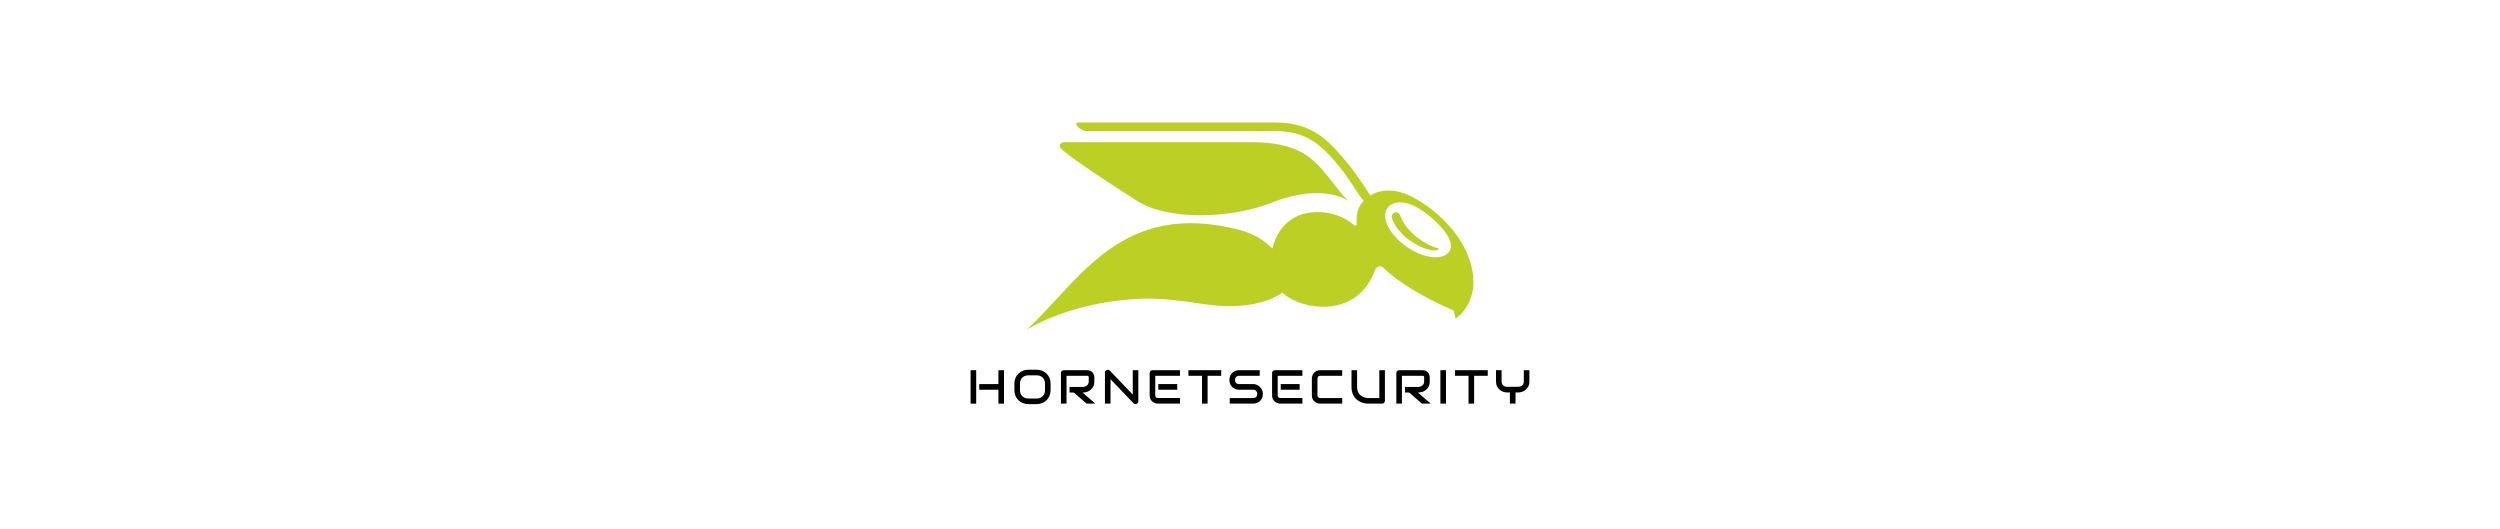 <?xml version="1.0" encoding="UTF-8"?>
<svg id="Partner" xmlns="http://www.w3.org/2000/svg" viewBox="0 0 850 180">
  <defs>
    <style>
      .cls-1 {
        fill: #010000;
      }

      .cls-2 {
        fill: #bbcf24;
      }
    </style>
  </defs>
  <g id="Hornetsecurity">
    <path class="cls-1" d="M349.636,127.607c-.421,0-.808.068-1.154.204-.346.135-.649.328-.899.573-.252.246-.449.549-.585.901-.135.352-.204.741-.204,1.16v2.209c0,.43.069.823.204,1.169.136.347.333.647.585.893.25.245.553.438.899.573.346.136.733.205,1.154.205h2.824c.419,0,.807-.068,1.15-.205.343-.135.645-.328.9-.573.254-.246.452-.546.588-.893.135-.346.204-.739.204-1.169v-2.209c0-.419-.069-.808-.204-1.16-.136-.353-.334-.656-.588-.901-.254-.245-.553-.438-.891-.573-.339-.136-.724-.204-1.143-.204h-2.84ZM349.641,137.396c-.677,0-1.314-.119-1.89-.355-.577-.236-1.083-.567-1.504-.984-.422-.416-.756-.919-.995-1.495-.238-.578-.359-1.218-.359-1.907v-2.209c0-.688.122-1.328.359-1.901.239-.574.573-1.078.995-1.497.421-.419.927-.75,1.504-.986.576-.237,1.213-.356,1.89-.356h2.837c.677,0,1.313.119,1.886.356.574.236,1.078.568,1.496.986.419.419.751.923.987,1.496s.355,1.214.355,1.902v2.209c0,.689-.119,1.33-.355,1.907-.236.577-.568,1.079-.986,1.495-.419.417-.923.748-1.497.984-.573.236-1.209.355-1.886.355h-2.837Z"/>
    <path class="cls-1" d="M369.432,137.234l-4.313-3.757-1.467-.022v-1.903h4.643c.556-.056,1.007-.241,1.352-.553.35-.317.528-.768.528-1.343v-1.323c0-.102,0-.414-.219-.498-.116-.045-.224-.067-.322-.067h-7.016v9.466h-1.901v-10.409c0-.271.09-.494.274-.681.184-.186.409-.277.685-.277h7.957c.445,0,.827.083,1.135.246.313.166.568.371.76.612.192.241.334.508.418.793.085.288.13.557.13.799v1.338c0,.696-.127,1.291-.377,1.769-.25.48-.57.875-.95,1.174-.381.3-.795.519-1.229.652-.438.133-.851.202-1.226.202h-.262l4.379,3.781h-2.98Z"/>
    <path class="cls-1" d="M386.081,137.396c-.118,0-.239-.023-.362-.067-.119-.042-.222-.112-.307-.207l-7.83-8.176v8.289h-1.901v-10.569c0-.261.092-.481.282-.673.19-.193.411-.286.677-.286.261,0,.48.093.672.287l7.826,8.163v-8.289h1.902v10.569c0,.276-.093.5-.286.684-.191.185-.411.275-.673.275h0Z"/>
    <path class="cls-1" d="M393.827,132.51v-1.918h6.426v1.918h-6.426ZM393.721,137.234c-.285,0-.596-.051-.926-.153-.327-.101-.635-.264-.916-.486-.281-.222-.519-.517-.71-.877-.19-.358-.286-.805-.286-1.329v-7.564c0-.27.091-.493.277-.681.186-.186.407-.277.679-.277h9.349v1.901h-8.403v6.62c0,.618.33.944.952.944h7.451v1.901h-7.466Z"/>
    <polygon class="cls-1" points="408.684 137.234 408.684 127.769 404.064 127.769 404.064 125.867 415.214 125.867 415.214 127.769 410.585 127.769 410.585 137.234 408.684 137.234 408.684 137.234"/>
    <path class="cls-1" d="M418.104,137.234v-1.901h7.99c.423,0,.761-.131,1.006-.386.243-.254.366-.596.366-1.018,0-.411-.126-.754-.373-1.018-.25-.267-.587-.402-.999-.402h-4.822c-.327,0-.687-.06-1.067-.177-.38-.116-.737-.308-1.061-.567-.323-.26-.598-.605-.816-1.026-.218-.419-.329-.941-.329-1.551,0-.605.111-1.124.329-1.543.217-.422.492-.769.816-1.029.324-.263.681-.455,1.061-.572.38-.118.74-.177,1.067-.177h7.038v1.901h-7.038c-.423,0-.763.134-1.007.398-.242.263-.364.606-.364,1.022,0,.422.123.765.365,1.019.245.255.584.384,1.006.384h4.822c.425,0,.841.084,1.237.25.394.167.743.401,1.04.698.297.295.54.652.722,1.059.181.406.274.853.274,1.331,0,.61-.109,1.129-.327,1.544-.22.416-.493.758-.818,1.017-.324.259-.68.451-1.057.567-.378.118-.739.177-1.071.177h-7.99Z"/>
    <path class="cls-1" d="M435.453,132.51v-1.918h6.425v1.918h-6.425ZM435.347,137.234c-.285,0-.596-.051-.925-.153-.328-.1-.636-.263-.916-.486-.28-.223-.52-.518-.709-.877-.19-.357-.286-.804-.286-1.329v-7.564c0-.271.091-.494.278-.681.185-.186.406-.277.677-.277h9.348v1.901h-8.401v6.62c0,.618.329.944.953.944h7.448v1.901h-7.466Z"/>
    <path class="cls-1" d="M448.879,137.234c-.289,0-.605-.051-.935-.153-.328-.101-.635-.264-.916-.486-.278-.222-.517-.516-.708-.877-.189-.357-.287-.805-.287-1.329v-5.677c0-.284.052-.596.154-.926.1-.329.265-.638.488-.92.222-.281.516-.521.876-.713.357-.189.804-.287,1.329-.287h7.464v1.901h-7.464c-.618,0-.944.332-.944.96v5.66c0,.295.085.528.254.695.17.166.401.25.69.25h7.464v1.901h-7.464Z"/>
    <path class="cls-1" d="M465.195,137.234c-.648,0-1.32-.109-1.994-.326-.674-.215-1.291-.557-1.834-1.014-.542-.457-.992-1.048-1.337-1.757-.345-.709-.518-1.579-.518-2.587v-5.683h1.901v5.683c0,.596.085,1.111.252,1.532.168.42.386.777.648,1.061.262.285.549.508.854.666.301.155.596.274.877.354.282.079.529.127.736.144.206.016.343.025.416.025h3.773v-9.466h1.903v10.409c0,.271-.091.494-.276.681-.184.187-.408.277-.684.277h-4.716Z"/>
    <path class="cls-1" d="M483.471,137.234l-4.315-3.757-1.466-.022v-1.903h4.643c.555-.056,1.006-.241,1.351-.553.352-.317.529-.768.529-1.343v-1.323c0-.102,0-.414-.22-.498-.115-.045-.223-.067-.321-.067h-7.015v9.466h-1.903v-10.409c0-.271.091-.494.276-.681.183-.186.407-.277.684-.277h7.958c.444,0,.827.083,1.136.246.311.166.566.371.76.612.192.241.332.508.418.793.086.288.129.557.129.799v1.338c0,.696-.126,1.291-.375,1.769-.251.48-.57.875-.95,1.174-.38.3-.795.519-1.23.652-.438.133-.849.202-1.225.202h-.261l4.377,3.781h-2.978Z"/>
    <polygon class="cls-1" points="489.734 137.234 489.734 125.867 491.635 125.867 491.635 137.234 489.734 137.234 489.734 137.234"/>
    <polygon class="cls-1" points="499.302 137.234 499.302 127.769 494.683 127.769 494.683 125.867 505.833 125.867 505.833 127.769 501.204 127.769 501.204 137.234 499.302 137.234 499.302 137.234"/>
    <path class="cls-1" d="M513.362,137.234v-3.798h-.943c-.371,0-.784-.067-1.23-.201-.443-.133-.858-.352-1.233-.652-.375-.3-.692-.694-.942-1.175-.25-.478-.377-1.073-.377-1.768v-3.773h1.903v3.773c0,.572.174,1.033.516,1.371.343.338.806.508,1.379.508h3.781c.217-.033.424-.076.635-.128.22-.053.427-.145.613-.272.191-.131.346-.319.461-.559.114-.237.17-.548.17-.92v-3.773h1.902v3.773c0,.695-.129,1.289-.38,1.767-.252.481-.572.875-.949,1.175-.378.301-.789.52-1.226.652-.439.134-.854.201-1.227.201h-.936v3.798h-1.918Z"/>
    <polygon class="cls-1" points="330.004 137.234 330.004 125.867 331.905 125.867 331.905 137.234 330.004 137.234 330.004 137.234"/>
    <polygon class="cls-1" points="339.461 137.234 339.461 132.51 332.949 132.51 332.949 130.592 339.461 130.592 339.461 125.867 341.363 125.867 341.363 137.234 339.461 137.234 339.461 137.234"/>
    <path class="cls-2" d="M488.621,84.321c-1.936-.452-5.32-2.156-8.103-4.745-5.16-4.795-3.699-6.879-5.59-7.389-.545-.146-1.688.291-1.739,1.388-.065,1.347,2.26,5.504,5.993,8.058,4.769,3.265,7.59,3.609,9.184,3.468.736-.067,1.201-.561.256-.78"/>
    <path class="cls-2" d="M492.54,85.811c-2.459,2.937-9.089,1.913-14.804-2.295-5.718-4.204-8.357-9.994-5.895-12.935,2.463-2.937,7.759-2.264,13.598,2.388,5.926,4.72,9.565,9.903,7.101,12.842h0ZM499.857,89.037c-4.127-13.312-17.442-21.661-22.797-23.433-4.602-1.524-8.403-.705-10.455.49-.226.132-.44.264-.646.397-1.348-2.069-4.946-7.413-6.063-8.806-7.457-9.302-12.843-16.024-26.425-16.056h-66.535c-2.625,0,.509,2.921,2.461,2.925h64.071c11.436.027,16.35,5.229,22.837,13.264,1.762,2.109,5.98,8.926,7.312,10.523-1.808,1.849-2.331,3.882-2.392,6.571-.01.486.029.987.111,1.499l-.73.357c-2.671-2.453-6.06-4.01-10.056-4.502-9.391-1.159-15.924,3.804-17.943,12.225-2.622-2.634-6.206-5.019-11.083-6.29-40.229-10.492-54.16,16.999-72.483,33.933,0,0,14.542-9.737,39.638-10.588,5.887-.199,14.198.812,19.404,1.66,15.349,2.497,23.816-.904,27.946-3.707,2.431,2.343,6.528,4.005,10.665,4.586,2.241.315,14.709,1.835,20.292-10.955.242-.554.565-1.838,1.26-2.295.841-.552,1.743-.123,1.922.037,3.563,3.468,9.557,7.92,20.118,12.906,1.626.765,3.98,1.801,3.98,1.801l.594,2.758s9.21-5.716,4.997-19.302h0Z"/>
    <path class="cls-2" d="M386.671,68.342c10.85,6.903,32.498,5.763,45.308.696,18.154-7.18,26.463-.696,26.463-.696-9.515-9.602-10.821-20-33.037-20h-63.674c-.775,0-1.739.771-1.193,1.872.816,1.648,15.419,11.312,26.134,18.128h0Z"/>
  </g>
</svg>